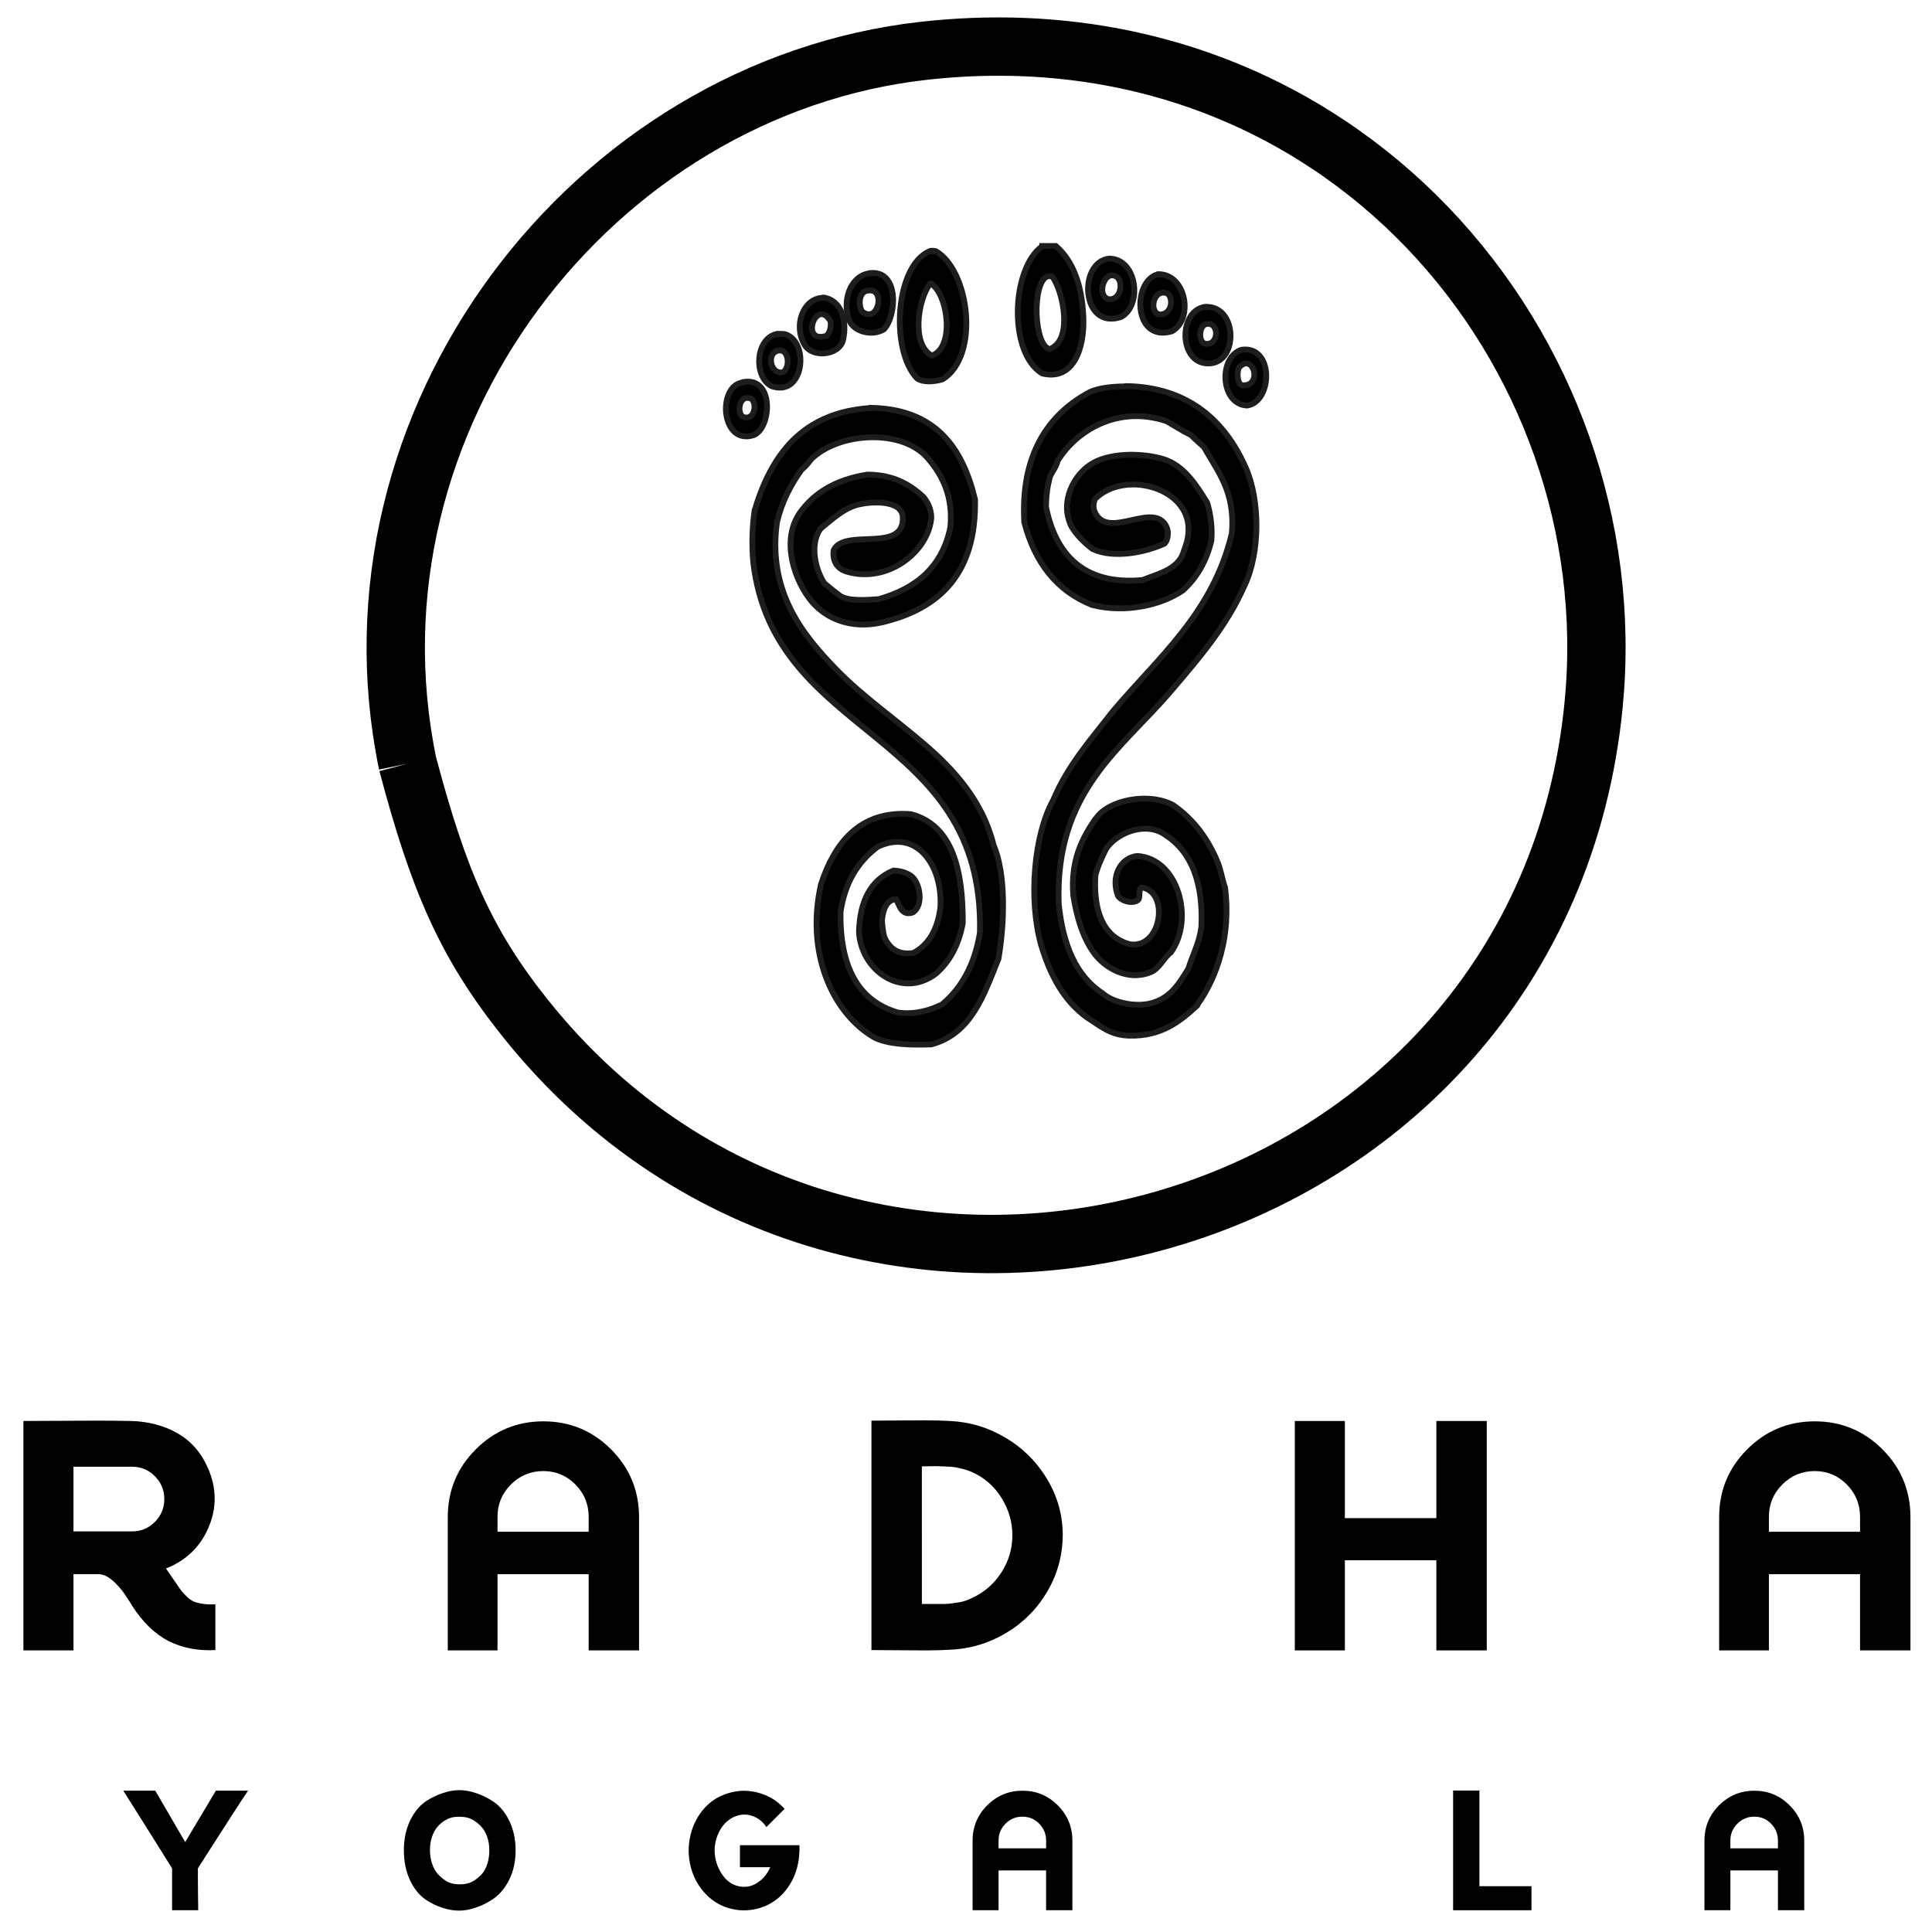 <?xml version="1.0" encoding="utf-8"?>
<!-- Generator: Adobe Illustrator 15.0.0, SVG Export Plug-In . SVG Version: 6.00 Build 0)  -->
<!DOCTYPE svg PUBLIC "-//W3C//DTD SVG 1.1//EN" "http://www.w3.org/Graphics/SVG/1.1/DTD/svg11.dtd">
<svg version="1.1" id="Capa_1" xmlns="http://www.w3.org/2000/svg" xmlns:xlink="http://www.w3.org/1999/xlink" x="0px" y="0px"
	 width="165.6px" height="165.6px" viewBox="0 0 165.6 165.6" enable-background="new 0 0 165.6 165.6" xml:space="preserve">
<g>
	<g>
		<path d="M18.46,137.514v3.922c-1.516,0.076-2.855-0.186-4.021-0.781c-1.164-0.598-2.212-1.615-3.14-3.055
			c-0.038-0.057-0.076-0.123-0.113-0.199c-0.266-0.416-0.474-0.729-0.625-0.938c-0.152-0.209-0.36-0.451-0.626-0.725
			c-0.266-0.275-0.54-0.488-0.824-0.639c-0.227-0.115-0.464-0.172-0.71-0.172H6.298v6.535H2.007v-19.664
			c0.682,0,1.647-0.004,2.898-0.014c1.25-0.01,2.387-0.014,3.41-0.014c1.022,0,1.989,0.01,2.898,0.027
			c1.516,0.039,2.855,0.395,4.021,1.066s2.032,1.672,2.601,2.998c0.739,1.705,0.753,3.391,0.043,5.059
			c-0.711,1.666-1.929,2.842-3.652,3.523c0.171,0.246,0.389,0.563,0.654,0.951c0.265,0.389,0.454,0.664,0.568,0.824
			c0.113,0.16,0.284,0.355,0.511,0.582c0.228,0.229,0.44,0.385,0.64,0.469c0.199,0.086,0.459,0.152,0.781,0.199
			C17.702,137.52,18.063,137.533,18.46,137.514z M6.298,125.721v5.541h5.029c0.758,0,1.407-0.27,1.947-0.809
			c0.539-0.541,0.81-1.193,0.81-1.961s-0.271-1.422-0.81-1.961c-0.54-0.541-1.189-0.811-1.947-0.811H6.298z"/>
		<path d="M40.781,124.229c1.601-1.6,3.533-2.4,5.797-2.4s4.196,0.801,5.797,2.4c1.601,1.602,2.401,3.539,2.401,5.813v11.422h-4.319
			v-6.535h-7.814v6.535H38.38v-11.422C38.38,127.768,39.18,125.83,40.781,124.229z M42.643,131.291h7.814v-1.279
			c0-1.08-0.379-2.004-1.137-2.771c-0.758-0.766-1.677-1.15-2.756-1.15c-1.08,0-2.004,0.385-2.771,1.15
			c-0.767,0.768-1.15,1.691-1.15,2.771V131.291z"/>
		<path d="M81.431,141.406c-0.663,0.039-1.363,0.057-2.103,0.057s-1.577-0.004-2.516-0.014c-0.938-0.01-1.643-0.014-2.116-0.014
			v-19.664c0.474,0,1.174-0.004,2.103-0.016c0.928-0.008,1.762-0.014,2.501-0.014c0.738,0,1.439,0.02,2.103,0.057
			c1.705,0.076,3.301,0.555,4.788,1.436s2.676,2.064,3.566,3.553c0.891,1.486,1.336,3.092,1.336,4.816
			c-0.02,1.742-0.465,3.354-1.336,4.83c-0.871,1.479-2.046,2.658-3.523,3.539S83.154,141.332,81.431,141.406z M79.016,137.484
			c0.132,0,0.341,0,0.625,0s0.497,0,0.64,0c0.142,0,0.341,0,0.597,0c0.255,0,0.469-0.014,0.639-0.041
			c0.171-0.029,0.365-0.057,0.583-0.086s0.426-0.076,0.625-0.143s0.393-0.146,0.583-0.24c1.041-0.475,1.88-1.199,2.515-2.174
			c0.635-0.977,0.951-2.041,0.951-3.197s-0.313-2.23-0.937-3.225c-0.625-0.996-1.469-1.73-2.529-2.203
			c-0.209-0.096-0.44-0.176-0.696-0.242s-0.479-0.117-0.668-0.156c-0.189-0.037-0.44-0.061-0.753-0.07s-0.545-0.02-0.696-0.029
			s-0.407-0.01-0.767,0c-0.36,0.01-0.598,0.014-0.711,0.014V137.484z"/>
		<path d="M123.118,121.799h4.318v19.664h-4.318v-7.729h-7.844v7.729h-4.291v-19.664h4.291v8.326h7.844V121.799z"/>
		<path d="M149.757,124.229c1.602-1.6,3.533-2.4,5.799-2.4c2.264,0,4.195,0.801,5.795,2.4c1.602,1.602,2.402,3.539,2.402,5.813
			v11.422h-4.32v-6.535h-7.813v6.535h-4.264v-11.422C147.356,127.768,148.157,125.83,149.757,124.229z M151.62,131.291h7.813v-1.279
			c0-1.08-0.379-2.004-1.137-2.771c-0.758-0.766-1.676-1.15-2.756-1.15s-2.004,0.385-2.77,1.15c-0.768,0.768-1.15,1.691-1.15,2.771
			V131.291z"/>
		<g>
			<path d="M18.501,153.489h2.758c-0.248,0.356-0.722,1.08-1.423,2.172c-0.702,1.093-1.354,2.108-1.957,3.047
				c-0.603,0.939-0.91,1.419-0.919,1.438c0,1.097,0.01,2.293,0.03,3.588H14.75v-3.588c-0.01-0.02-0.309-0.499-0.897-1.438
				c-0.588-0.938-1.226-1.954-1.913-3.047c-0.687-1.092-1.144-1.815-1.372-2.172h2.743l2.564,4.403L18.501,153.489z"/>
			<path d="M44.195,158.604c0,0.919-0.175,1.742-0.526,2.469c-0.351,0.727-0.808,1.285-1.371,1.675
				c-0.563,0.391-1.186,0.68-1.868,0.868c-0.682,0.188-1.364,0.2-2.046,0.036c-0.682-0.163-1.305-0.432-1.868-0.808
				c-0.563-0.375-1.021-0.937-1.372-1.683c-0.351-0.746-0.526-1.599-0.526-2.558c0-0.949,0.175-1.794,0.526-2.535
				c0.351-0.741,0.808-1.3,1.372-1.676c0.563-0.375,1.186-0.649,1.868-0.822c0.682-0.173,1.364-0.168,2.046,0.015
				s1.305,0.465,1.868,0.845c0.563,0.381,1.021,0.939,1.371,1.676C44.02,156.843,44.195,157.676,44.195,158.604z M41.941,158.604
				c0-0.415-0.059-0.796-0.178-1.142s-0.277-0.63-0.475-0.853s-0.422-0.412-0.675-0.57c-0.252-0.158-0.519-0.255-0.8-0.289
				c-0.282-0.035-0.561-0.037-0.838-0.008s-0.543,0.121-0.8,0.274c-0.257,0.153-0.482,0.341-0.675,0.563
				c-0.193,0.222-0.349,0.507-0.467,0.853c-0.119,0.346-0.178,0.727-0.178,1.142c0,0.425,0.06,0.813,0.178,1.163
				c0.118,0.352,0.276,0.641,0.474,0.868s0.423,0.422,0.675,0.585s0.519,0.263,0.8,0.297c0.282,0.035,0.563,0.035,0.845,0
				c0.282-0.034,0.549-0.131,0.801-0.289s0.477-0.349,0.674-0.571c0.198-0.222,0.354-0.509,0.467-0.859
				C41.884,159.418,41.941,159.029,41.941,158.604z"/>
			<path d="M63.424,160.043v-1.883h5.1c0.049,1.61-0.38,2.945-1.29,4.003c-0.553,0.652-1.24,1.106-2.061,1.363
				c-0.821,0.258-1.648,0.287-2.483,0.09c-0.835-0.198-1.555-0.608-2.157-1.231c-0.643-0.652-1.083-1.433-1.319-2.342
				c-0.237-0.909-0.248-1.824-0.03-2.743c0.217-0.919,0.637-1.715,1.26-2.387c0.445-0.475,0.973-0.833,1.586-1.075
				c0.613-0.242,1.228-0.355,1.846-0.341s1.226,0.153,1.824,0.415c0.598,0.262,1.114,0.64,1.549,1.134l-1.557,1.557
				c-0.326-0.483-0.747-0.808-1.26-0.971c-0.514-0.163-1.038-0.121-1.572,0.126c-0.554,0.277-0.974,0.722-1.26,1.334
				c-0.287,0.613-0.396,1.241-0.326,1.884c0.069,0.622,0.284,1.195,0.645,1.72c0.361,0.523,0.823,0.85,1.386,0.979
				c0.583,0.128,1.122,0.029,1.616-0.297c0.494-0.326,0.86-0.771,1.097-1.334H63.424z"/>
			<path d="M84.618,154.742c0.835-0.835,1.843-1.253,3.024-1.253s2.189,0.418,3.024,1.253c0.835,0.836,1.253,1.846,1.253,3.032v5.96
				h-2.254v-3.41H85.59v3.41h-2.225v-5.96C83.365,156.588,83.783,155.578,84.618,154.742z M85.59,158.427h4.076v-0.667
				c0-0.563-0.197-1.046-0.593-1.446c-0.396-0.399-0.874-0.6-1.438-0.6c-0.563,0-1.045,0.2-1.445,0.6c-0.4,0.4-0.6,0.883-0.6,1.446
				V158.427z"/>
			<path d="M131.269,161.674v2.061h-6.717v-10.26h2.254v8.199H131.269z"/>
			<path d="M147.348,154.742c0.835-0.835,1.844-1.253,3.024-1.253s2.189,0.418,3.024,1.253c0.835,0.836,1.253,1.846,1.253,3.032
				v5.96h-2.254v-3.41h-4.077v3.41h-2.224v-5.96C146.095,156.588,146.513,155.578,147.348,154.742z M148.318,158.427h4.077v-0.667
				c0-0.563-0.197-1.046-0.593-1.446c-0.396-0.399-0.875-0.6-1.438-0.6c-0.563,0-1.045,0.2-1.445,0.6
				c-0.4,0.4-0.601,0.883-0.601,1.446V158.427z"/>
		</g>
		<path fill-rule="evenodd" clip-rule="evenodd" fill="none" stroke="#000000" stroke-width="5" stroke-miterlimit="10" d="
			M34.938,65.455c2.652,10,4.979,15.444,10.14,21.889c28.57,35.689,87.079,19.055,91.524-26.997
			c2.928-30.324-21.814-59.936-57.35-56C50.686,7.509,28.874,36.075,34.938,65.455"/>
		<path fill-rule="evenodd" clip-rule="evenodd" stroke="#1D1D1B" stroke-width="0.5" stroke-miterlimit="10" d="M89.331,21.084
			c0.389,0,0.777,0,1.167,0c1.508,1.317,2.262,3.424,2.363,6.171c0.093,2.564-0.826,5.422-3.53,4.754
			c-2.935-1.779-2.64-9.017,0-10.896C89.331,21.103,89.331,21.094,89.331,21.084z M89.747,23.698
			c-1.302,0.594-1.149,5.907,0.223,6.227c2.035-0.746,1.171-4.949,0.223-6.227C90.09,23.661,89.827,23.66,89.747,23.698z"/>
		<path fill-rule="evenodd" clip-rule="evenodd" stroke="#1D1D1B" stroke-width="0.5" stroke-miterlimit="10" d="M79.74,21.529
			c-0.005-0.023,0.011-0.026,0.028-0.028c0.16-0.001,0.321-0.006,0.444,0.028c2.884,1.663,3.809,8.975,0.584,10.98
			c-0.661,0.202-1.672,0.306-2.196-0.084c-2.286-2.393-1.901-9.604,1.084-10.896C79.703,21.529,79.723,21.529,79.74,21.529z
			 M79.685,24.364c-1.005,1.357-1.597,5.192,0.195,6.116c2.009-0.713,1.358-5.313-0.083-6.172c-0.022,0.007-0.056,0.001-0.057,0.028
			C79.719,24.343,79.686,24.337,79.685,24.364z"/>
		<path fill-rule="evenodd" clip-rule="evenodd" stroke="#1D1D1B" stroke-width="0.5" stroke-miterlimit="10" d="M95.084,22.168
			c2.407,0.033,2.851,4.029,1.001,5.003C92.654,28.312,92.388,22.44,95.084,22.168z M95.031,25.646
			c1.266,0.136,1.383-2.22,0.156-2.034C94.457,23.789,94.122,25.439,95.031,25.646z"/>
		<path fill-rule="evenodd" clip-rule="evenodd" stroke="#1D1D1B" stroke-width="0.5" stroke-miterlimit="10" d="M74.459,23.447
			c-0.005-0.024,0.011-0.026,0.027-0.028c2.628-0.372,2.382,3.662,1.279,4.808c-1.046,0.643-2.621,0.166-2.975-0.778
			c-0.624-1.674,0.085-3.7,1.612-4.002C74.422,23.447,74.44,23.447,74.459,23.447z M73.91,26.715
			c1.409,1.073,2.035-2.098,0.483-1.803C73.627,24.948,73.528,26.175,73.91,26.715z"/>
		<path fill-rule="evenodd" clip-rule="evenodd" stroke="#1D1D1B" stroke-width="0.5" stroke-miterlimit="10" d="M99.226,23.531
			c-0.005-0.023,0.012-0.027,0.028-0.028c2.423-0.043,3.086,3.847,1.195,4.893c-3.291,0.974-3.411-4.185-1.278-4.864
			C99.189,23.531,99.208,23.531,99.226,23.531z M99.267,26.94c1.045,0.18,1.419-1.167,0.834-1.772
			C98.96,24.659,98.438,26.492,99.267,26.94z"/>
		<path fill-rule="evenodd" clip-rule="evenodd" stroke="#1D1D1B" stroke-width="0.5" stroke-miterlimit="10" d="M70.567,25.504
			c1.546,0.205,2.065,1.957,1.696,3.642c-0.323,1.34-2.724,1.583-3.336,0.333c-0.894-1.54-0.13-3.835,1.528-3.947
			C70.506,25.535,70.515,25.498,70.567,25.504z M71.2,27.553c-1.25-2.152-2.699,2.005-0.337,1.223
			C71.105,28.499,71.25,28.124,71.2,27.553z"/>
		<path fill-rule="evenodd" clip-rule="evenodd" stroke="#1D1D1B" stroke-width="0.5" stroke-miterlimit="10" d="M103.173,26.338
			c-0.004-0.024,0.012-0.026,0.028-0.027c2.872-0.259,2.995,4.655,0.526,4.836c-2.63,0.193-2.791-4.268-0.609-4.809
			C103.136,26.338,103.154,26.338,103.173,26.338z M103.26,29.457c1.259,0.247,1.28-1.895,0.153-1.681
			C102.784,27.857,102.675,29.243,103.26,29.457z"/>
		<path fill-rule="evenodd" clip-rule="evenodd" stroke="#1D1D1B" stroke-width="0.5" stroke-miterlimit="10" d="M66.565,28.645
			c-0.006-0.023,0.01-0.026,0.027-0.027c0.238,0.001,0.495-0.014,0.695,0.027c2.129,0.627,1.65,5.441-1.168,4.448
			c-1.543-0.832-1.359-3.999,0.389-4.448C66.527,28.645,66.547,28.645,66.565,28.645z M67.057,31.923
			c0.714-0.277,0.625-2.169-0.433-1.85C65.718,30.329,66.015,32.059,67.057,31.923z"/>
		<path fill-rule="evenodd" clip-rule="evenodd" stroke="#1D1D1B" stroke-width="0.5" stroke-miterlimit="10" d="M106.425,29.979
			c2.813-0.384,2.662,4.516,0.445,4.781C104.573,34.616,104.442,30.585,106.425,29.979z M106.163,31.553
			c-0.141,0.478-0.117,1.281,0.271,1.468C108.349,33.198,107.378,30.056,106.163,31.553z"/>
		<path fill-rule="evenodd" clip-rule="evenodd" stroke="#1D1D1B" stroke-width="0.5" stroke-miterlimit="10" d="M63.618,32.787
			c-0.005-0.024,0.012-0.026,0.028-0.028c2.75-0.544,2.498,3.886,0.973,4.531C61.812,38.224,61.458,33.14,63.618,32.787z
			 M63.622,35.706c0.946,0.445,1.324-0.896,0.838-1.491C63.492,33.678,63.084,35.14,63.622,35.706z"/>
		<path fill-rule="evenodd" clip-rule="evenodd" stroke="#1D1D1B" stroke-width="0.5" stroke-miterlimit="10" d="M96.446,33.12
			c-0.005-0.023,0.011-0.026,0.028-0.027c5.474,0.07,8.56,3.087,10.284,6.949c1.264,2.831,1.262,7.333-0.084,10.146
			c-1.547,3.512-3.903,6.214-6.226,8.95c-4.291,5.059-10.048,8.649-9.701,18.346c0.354,3.464,1.461,6.175,3.78,7.672
			c0.874,0.802,3.053,1.289,4.503,0.723c1.403-0.497,2.118-1.682,2.835-2.863c0.367-1.19,0.932-2.182,1.112-3.558
			c0.169-3.828-0.858-6.46-3.086-7.895c-1.718-1.224-4.219-0.138-5.086,1.196c-0.347,0.719-0.702,1.428-0.918,2.278
			c-0.166,3.024,0.627,5.245,2.919,5.894c2.748,0.489,3.479-4.467,1.084-4.864c-0.385,0.115-0.076,0.924-0.39,1.111
			c-0.538,0.329-1.419,0.012-1.668-0.389c-0.631-1.583,0.156-3.258,1.642-3.419c3.525,0.209,4.92,5.422,2.89,8.256
			c-0.651,0.491-0.961,1.379-1.724,1.696c-1.973,0.819-3.93-0.385-4.808-1.557c-1.027-1.369-1.535-3.152-1.835-5.003
			c-0.239-2.991,0.738-4.881,1.89-6.56c0.04-0.015,0.068-0.043,0.084-0.083c1.073-1.56,4.541-2.244,6.616-1.085
			c1.732,1.213,2.993,2.899,3.836,5.004c0.234,0.644,0.357,1.402,0.584,2.057c0.525,4.066-0.666,7.633-2.363,10.007
			c0.008,0.045-0.027,0.047-0.027,0.084c-1.439,1.324-3.044,2.65-5.811,2.584c-1.673-0.039-2.47-0.84-3.586-1.527
			c-1.994-1.408-3.191-3.611-3.975-6.228c-1.111-3.937-0.613-9.49,1.029-12.426c1.25-2.993,3.257-5.23,5.114-7.616
			c3.877-4.61,8.571-8.403,10.2-15.261c0.309-3.571-1.223-5.299-2.39-7.394c-0.366-0.347-0.761-0.666-1.112-1.028
			c-0.744-0.359-1.4-0.805-2.113-1.196c-4.21-1.388-7.736,0.843-9.311,3.392c-0.131,0.545-0.449,0.903-0.667,1.361
			c-0.202,0.78-0.337,1.627-0.334,2.613c0.808,4.001,3.175,6.739,8.283,6.255c1.327-0.536,2.858-0.867,3.419-2.168
			c0.25-0.742,0.578-1.405,0.5-2.474c-0.289-3.423-5.563-4.702-7.978-2.335c-0.156,0.259-0.209,0.74-0.083,1.056
			c1.058,2.684,5.123-0.976,6.199,1.39c0.188,0.427,0.109,1.064-0.14,1.362c-0.024,0.012-0.05,0.024-0.056,0.055
			c-1.558,0.711-4.329,1.33-6.171,0.445c-0.704-0.546-1.343-1.159-1.807-1.947c-1.032-2.142,0.261-4.373,1.612-5.252
			c1.458-1.019,4.289-1.081,6.254-0.501c1.799,0.531,2.881,2.298,3.752,3.697c-0.004,0.069,0.016,0.116,0.057,0.14
			c0.26,0.928,0.414,1.938,0.334,3.141c-0.432,1.811-1.271,3.214-2.446,4.281c-1.823,1.258-4.938,1.978-7.783,1.25
			c-3.072-1.228-4.916-3.682-5.81-7.087c-0.329-5.751,2.016-9.28,5.698-11.202c0.792-0.32,1.797-0.427,2.891-0.445
			C96.408,33.12,96.428,33.12,96.446,33.12z"/>
		<path fill-rule="evenodd" clip-rule="evenodd" stroke="#1D1D1B" stroke-width="0.5" stroke-miterlimit="10" d="M74.515,34.982
			c-0.005-0.023,0.011-0.026,0.028-0.027c5.566,0.067,7.94,3.326,9.033,7.867c0.116,6.305-3.009,9.369-8.033,10.535
			c-2.547,0.57-4.685-0.293-5.948-1.779c-1.402-1.649-2.721-5.121-1.057-7.589c1.257-1.783,3.178-2.901,5.81-3.308
			c2.233,0.009,3.641,0.845,4.809,1.918c0.357,0.467,0.661,0.988,0.668,1.807c-0.283,2.941-3.788,5.627-7.255,4.586
			c-0.741-0.222-1.244-0.83-1.112-1.834c0.946-1.944,6.107,0.318,5.921-2.863c-0.08-1.354-2.366-1.376-3.78-1.056
			c-1.283,0.291-2.41,1.387-3.28,2.084c0.001,0.048-0.021,0.072-0.056,0.084c-0.876,1.384-0.347,3.458,0.39,4.586
			c0.442,0.372,0.893,0.738,1.361,1.084c0.704,0.467,2.237,0.359,3.308,0.278c3.205-0.91,5.465-2.763,6.144-6.199
			c0.225-2.624-0.677-4.363-1.807-5.726c-2.171-2.781-7.801-2.402-10.146-0.056c-0.238,0.346-0.524,0.643-0.833,0.917
			c-0.907,1.28-1.667,2.707-2.085,4.476c-0.814,5.959,2.205,9.648,5.087,12.619c2.176,2.243,5.022,4.241,7.505,6.366
			c2.595,2.221,5.058,4.929,5.977,8.7c1.077,2.467,0.936,6.736,0.417,9.73c-1.257,3.106-2.313,6.415-5.754,7.337
			c-1.877,0.063-3.636,0.004-4.864-0.582c-3.691-2.133-5.915-7.391-4.587-13.149c1.11-3.388,3.227-6.349,7.7-6.004
			c3.622,0.95,4.471,4.922,4.447,9.339c-0.345,1.872-1.124,3.306-2.308,4.336c-2.928,2.205-6.416-0.297-6.588-3.586
			c0.074-2.658,1.015-4.451,2.946-5.253c0.627,0.022,1.113,0.185,1.502,0.444c0.778,0.55,1.135,2.523,0.166,3.142
			c-0.986,0.332-1.131-0.621-1.445-1.141c-0.815,0.076-1.116,0.904-1.195,1.807c0.019,0.528,0.088,1.006,0.194,1.446
			c0.399,0.872,1.098,1.587,2.502,1.362c1.346-0.721,2.077-2.055,2.308-3.892c0.227-3.615-2.055-6.822-5.393-5.198
			c-1.668,1.251-2.792,3.045-3.169,5.587c-0.063,4.585,1.433,7.611,4.947,8.619c1.565,0.191,2.757-0.227,3.753-0.695
			c1.713-1.429,2.819-3.464,3.252-6.172c0.404-17.461-17.648-16.468-19.43-31.744c-0.137-1.493-0.083-3.041,0.111-4.42
			c1.433-4.757,4.036-8.342,9.784-8.784C74.478,34.982,74.496,34.982,74.515,34.982z"/>
	</g>
</g>
</svg>
